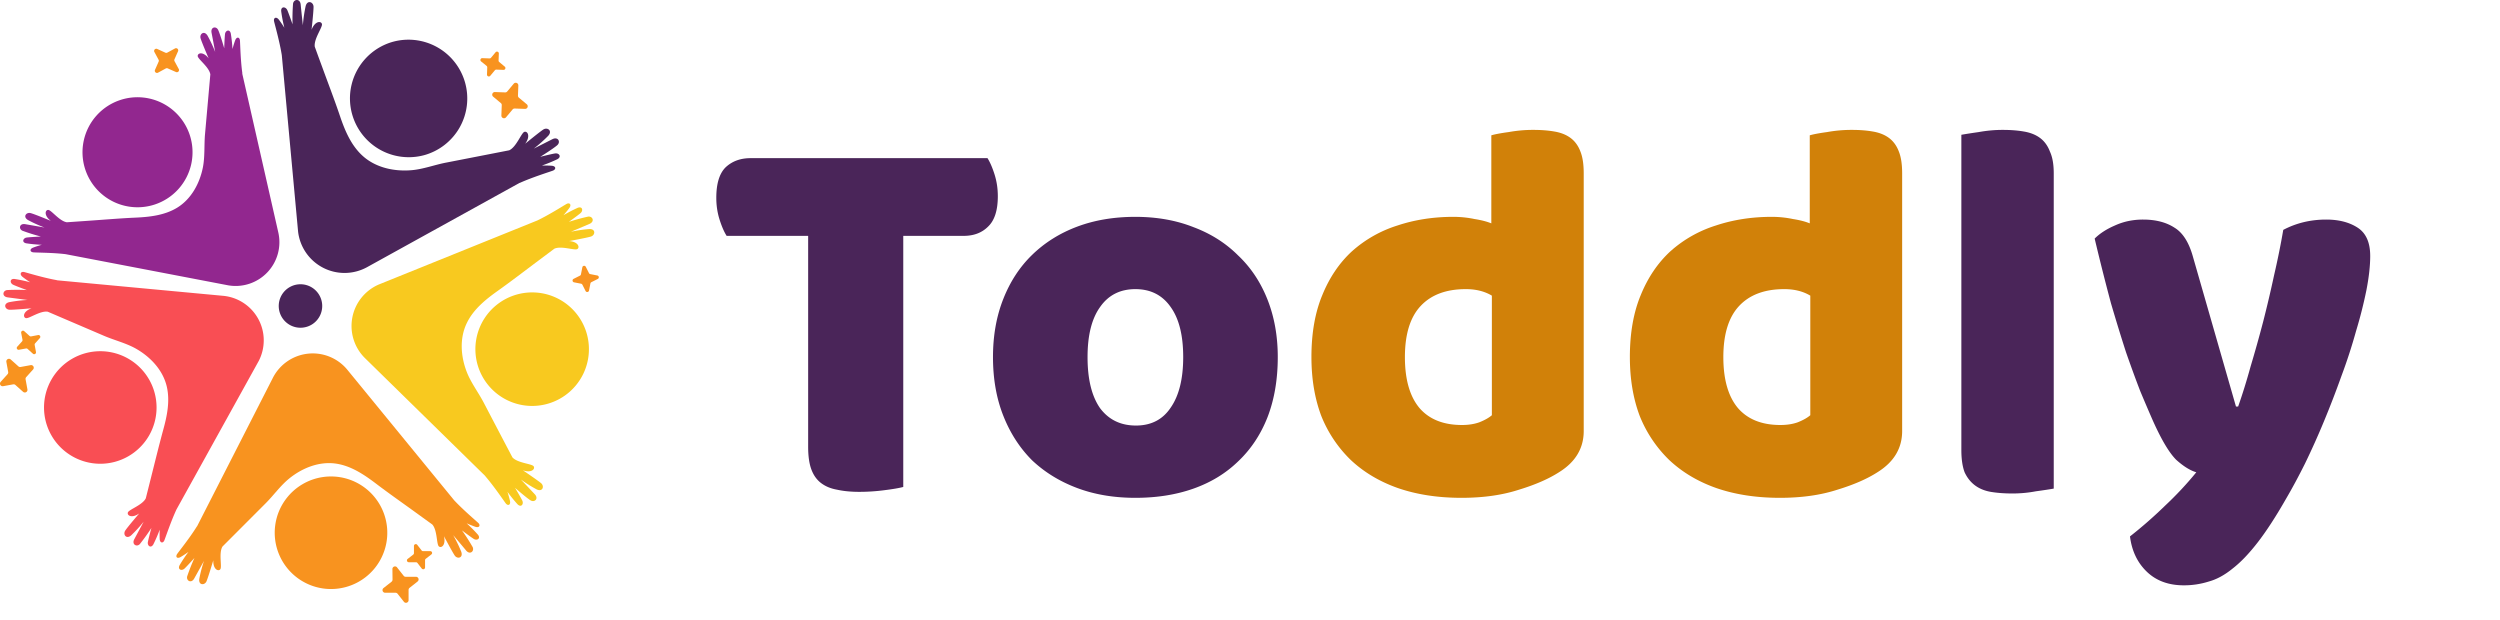 <svg width="230" height="57" fill="none" xmlns="http://www.w3.org/2000/svg"><path d="M66.85 21.7c-.233-.367-.45-.867-.65-1.5s-.3-1.3-.3-2c0-1.3.283-2.233.85-2.8.6-.567 1.367-.85 2.3-.85h21.8c.233.367.45.867.65 1.5s.3 1.3.3 2c0 1.3-.3 2.233-.9 2.8-.567.567-1.317.85-2.25.85H83.1v23.1c-.367.1-.95.2-1.75.3-.767.1-1.533.15-2.3.15-.767 0-1.45-.067-2.05-.2-.567-.1-1.05-.3-1.45-.6-.4-.3-.7-.717-.9-1.25-.2-.533-.3-1.233-.3-2.1V21.7h-7.5zm50.705 11.15c0 2.067-.317 3.917-.95 5.55-.634 1.6-1.534 2.95-2.7 4.05-1.134 1.1-2.5 1.933-4.1 2.5-1.6.567-3.384.85-5.35.85-1.967 0-3.75-.3-5.35-.9-1.6-.6-2.984-1.45-4.15-2.55-1.134-1.133-2.017-2.5-2.65-4.1-.634-1.6-.95-3.4-.95-5.4 0-1.967.316-3.75.95-5.35.633-1.6 1.516-2.95 2.65-4.05 1.166-1.133 2.55-2 4.15-2.6 1.6-.6 3.383-.9 5.35-.9 1.966 0 3.75.317 5.35.95 1.6.6 2.966 1.467 4.1 2.6 1.166 1.1 2.066 2.45 2.7 4.05.633 1.6.95 3.367.95 5.3zm-17.5 0c0 2.033.383 3.6 1.15 4.7.8 1.067 1.9 1.6 3.3 1.6s2.466-.55 3.2-1.65c.766-1.1 1.15-2.65 1.15-4.65 0-2-.384-3.533-1.15-4.6-.767-1.1-1.85-1.65-3.25-1.65s-2.484.55-3.25 1.65c-.767 1.067-1.15 2.6-1.15 4.6zm88.89 12.1c-.366.067-.916.15-1.65.25-.7.133-1.416.2-2.15.2-.733 0-1.4-.05-2-.15-.566-.1-1.05-.3-1.45-.6-.4-.3-.716-.7-.95-1.2-.2-.533-.3-1.217-.3-2.05v-29c.367-.067.9-.15 1.6-.25.734-.133 1.467-.2 2.2-.2.734 0 1.384.05 1.95.15.6.1 1.1.3 1.5.6.4.3.7.717.9 1.25.234.5.35 1.167.35 2v29zm9.164-6.15c-.367-.833-.767-1.767-1.2-2.8-.4-1.033-.833-2.217-1.3-3.55-.433-1.333-.9-2.85-1.4-4.55a214.747 214.747 0 0 1-1.5-5.95c.467-.467 1.083-.867 1.85-1.2.8-.367 1.667-.55 2.6-.55 1.167 0 2.133.25 2.9.75.767.467 1.333 1.367 1.7 2.7l3.95 13.75h.2c.4-1.133.783-2.367 1.15-3.7.4-1.333.783-2.7 1.15-4.1.367-1.433.7-2.85 1-4.25.333-1.433.617-2.833.85-4.2 1.2-.633 2.517-.95 3.95-.95 1.167 0 2.133.25 2.9.75.767.5 1.15 1.367 1.15 2.6 0 .9-.117 1.95-.35 3.15a41.194 41.194 0 0 1-.95 3.75 50.01 50.01 0 0 1-1.35 4.15c-.5 1.4-1.033 2.783-1.6 4.15a71.883 71.883 0 0 1-1.75 3.9c-.6 1.2-1.183 2.283-1.75 3.25-.933 1.633-1.8 2.967-2.6 4s-1.567 1.833-2.3 2.4c-.733.6-1.467 1-2.2 1.2a7.54 7.54 0 0 1-2.3.35c-1.4 0-2.533-.417-3.4-1.25s-1.383-1.917-1.55-3.25a40.047 40.047 0 0 0 3.2-2.8c1.067-1 2.033-2.033 2.9-3.1-.567-.167-1.183-.55-1.85-1.15-.633-.633-1.333-1.8-2.1-3.5z" fill="#4A2559"/><path d="M120.652 32.85c0-2.2.333-4.1 1-5.7.666-1.633 1.583-2.983 2.75-4.05a11.375 11.375 0 0 1 4.15-2.35c1.6-.533 3.316-.8 5.15-.8.666 0 1.316.067 1.95.2.633.1 1.15.233 1.55.4v-8.1c.333-.1.866-.2 1.6-.3a12.55 12.55 0 0 1 2.25-.2c.733 0 1.383.05 1.95.15.6.1 1.1.3 1.5.6.4.3.7.717.9 1.25.2.5.3 1.167.3 2v23.7c0 1.567-.734 2.817-2.2 3.75-.967.633-2.217 1.183-3.75 1.65-1.534.5-3.3.75-5.3.75-2.167 0-4.117-.3-5.85-.9-1.7-.6-3.15-1.467-4.35-2.6a11.661 11.661 0 0 1-2.7-4.05c-.6-1.6-.9-3.4-.9-5.4zm14.2-6.25c-1.8 0-3.184.517-4.15 1.55-.967 1.033-1.45 2.6-1.45 4.7 0 2.067.45 3.633 1.35 4.7.9 1.033 2.2 1.55 3.9 1.55.6 0 1.133-.083 1.6-.25.5-.2.883-.417 1.15-.65v-11c-.667-.4-1.467-.6-2.4-.6zm15.096 6.25c0-2.2.334-4.1 1-5.7.667-1.633 1.584-2.983 2.75-4.05a11.383 11.383 0 0 1 4.15-2.35c1.6-.533 3.317-.8 5.15-.8.667 0 1.317.067 1.95.2.634.1 1.15.233 1.55.4v-8.1c.334-.1.867-.2 1.6-.3.734-.133 1.484-.2 2.25-.2.734 0 1.384.05 1.95.15.6.1 1.1.3 1.5.6.4.3.7.717.9 1.25.2.5.3 1.167.3 2v23.7c0 1.567-.733 2.817-2.2 3.75-.966.633-2.216 1.183-3.75 1.65-1.533.5-3.3.75-5.3.75-2.166 0-4.116-.3-5.85-.9-1.7-.6-3.15-1.467-4.35-2.6a11.689 11.689 0 0 1-2.7-4.05c-.6-1.6-.9-3.4-.9-5.4zm14.2-6.25c-1.8 0-3.183.517-4.15 1.55-.966 1.033-1.45 2.6-1.45 4.7 0 2.067.45 3.633 1.35 4.7.9 1.033 2.2 1.55 3.9 1.55.6 0 1.134-.083 1.6-.25.5-.2.884-.417 1.15-.65v-11c-.666-.4-1.466-.6-2.4-.6z" fill="#D18109"/><path d="m16.379 4.718-.324.73a.202.202 0 0 0 0 .179l.382.706a.2.2 0 0 1-.264.286l-.735-.324a.201.201 0 0 0-.18 0l-.706.383a.201.201 0 0 1-.286-.264l.325-.735a.202.202 0 0 0 0-.18l-.381-.706a.201.201 0 0 1 .262-.286l.735.336a.202.202 0 0 0 .181 0l.707-.382a.201.201 0 0 1 .284.257zM45.893 4.91l-.024.661a.171.171 0 0 0 .062.135l.508.425a.169.169 0 0 1-.115.298l-.66-.024a.173.173 0 0 0-.138.062l-.423.508a.17.17 0 0 1-.3-.115l.024-.66a.17.17 0 0 0-.06-.138l-.508-.412a.169.169 0 0 1 .015-.273.17.17 0 0 1 .1-.027l.66.024a.171.171 0 0 0 .138-.06l.423-.508a.17.17 0 0 1 .298.104zM38.385 50.123l.403.518a.158.158 0 0 0 .133.064h.663a.167.167 0 0 1 .104.3l-.517.403a.168.168 0 0 0-.065.135v.66a.17.17 0 0 1-.302.107l-.403-.52a.17.17 0 0 0-.133-.064h-.662a.17.17 0 0 1-.105-.302l.518-.403a.17.17 0 0 0 .064-.135v-.66a.169.169 0 0 1 .217-.16c.034.01.064.03.085.057zM53.889 24.538l.298.592a.168.168 0 0 0 .119.088l.648.127a.17.17 0 0 1 .044.318l-.59.296a.168.168 0 0 0-.09.12l-.127.65a.17.17 0 0 1-.319.042l-.294-.58a.175.175 0 0 0-.118-.09l-.649-.127a.168.168 0 0 1-.134-.143.17.17 0 0 1 .09-.174l.59-.298a.168.168 0 0 0 .09-.119l.131-.66a.169.169 0 0 1 .31-.042zM3.669 31.1l-.44.492a.173.173 0 0 0-.04.143l.12.65a.169.169 0 0 1-.28.157l-.492-.443a.169.169 0 0 0-.143-.04l-.65.119a.169.169 0 0 1-.158-.28l.444-.492a.177.177 0 0 0 .04-.143l-.123-.64a.17.17 0 0 1 .28-.157l.491.44a.17.17 0 0 0 .143.043l.65-.125a.169.169 0 0 1 .158.276zM47.688 7.845l-.035.942a.244.244 0 0 0 .087.202l.723.604a.24.24 0 0 1-.163.425l-.94-.034a.244.244 0 0 0-.202.086l-.604.723a.242.242 0 0 1-.427-.171l.034-.94a.23.23 0 0 0-.087-.202l-.723-.604a.242.242 0 0 1 .172-.409l.942.034a.234.234 0 0 0 .201-.086l.605-.723a.24.24 0 0 1 .416.153zM36.552 52.233l.584.74a.235.235 0 0 0 .192.092h.942a.242.242 0 0 1 .151.43l-.739.585a.244.244 0 0 0-.093.19v.941a.24.24 0 0 1-.429.154l-.584-.742a.242.242 0 0 0-.201-.09h-.943a.242.242 0 0 1-.15-.431l.739-.582a.248.248 0 0 0 .092-.202l-.01-.94a.241.241 0 0 1 .45-.145zM3.043 33.992l-.63.7a.242.242 0 0 0-.06.202l.17.929a.242.242 0 0 1-.403.221l-.703-.628a.24.24 0 0 0-.201-.056l-.927.169a.241.241 0 0 1-.223-.403l.63-.7a.246.246 0 0 0 .057-.202l-.167-.927a.242.242 0 0 1 .402-.223l.703.63a.242.242 0 0 0 .202.059l.926-.17a.242.242 0 0 1 .224.4z" fill="#F8931F"/><path d="M25.655 28.362a2 2 0 1 1 3.981-.388 2 2 0 0 1-3.981.388zM38.995 14.283a5.41 5.41 0 1 0-2.978-10.401 5.41 5.41 0 0 0 2.978 10.4z" fill="#4A2559"/><path d="M50.759 15.25c-.377-.031-.902-.021-.902-.021a13.31 13.31 0 0 0 1.425-.584c.415-.23.148-.588-.221-.528-.369.06-1.358.312-1.358.312s1.245-.779 1.571-1.077c.327-.298.07-.806-.455-.546l-1.708.866c.467-.362.909-.755 1.324-1.176.427-.471-.075-.822-.452-.578-.376.244-1.665 1.305-1.665 1.305.522-.719.201-1.192-.079-1.09-.28.103-.729 1.39-1.39 1.694l-5.77 1.126c-1.083.202-2.136.618-3.24.707-1.59.13-3.288-.236-4.49-1.335-1.062-.971-1.628-2.338-2.079-3.674-.516-1.524-1.094-3.02-1.647-4.54-.222-.6-.443-1.203-.663-1.812-.105-.719.731-1.794.659-2.09-.073-.296-.639-.298-.955.532 0 0 .185-1.66.183-2.11-.002-.448-.568-.678-.73-.06a13.51 13.51 0 0 0-.253 1.753S27.717.994 27.663.42c-.054-.573-.632-.52-.703-.082a18.971 18.971 0 0 0-.046 1.903s-.333-.967-.48-1.305c-.146-.338-.604-.373-.563.1.067.51.164 1.016.29 1.515 0 0-.278-.447-.51-.747-.232-.3-.514-.177-.435.165.079.343.51 1.857.709 3.102l1.498 16.226a4.302 4.302 0 0 0 6.346 3.283l14.011-7.744a.562.562 0 0 0 .087-.03c1.152-.514 2.656-.98 2.985-1.102.328-.12.31-.423-.093-.455z" fill="#4A2559"/><path d="M51.932 36.417a5.222 5.222 0 1 0-5.947-8.586 5.222 5.222 0 0 0 5.947 8.586z" fill="#F8C91F"/><path d="M46.918 46.083c-.076-.356-.233-.84-.233-.84.29.403.603.79.936 1.158.328.32.586-.028.427-.352-.159-.325-.665-1.168-.665-1.168s1.066.934 1.432 1.154c.367.22.77-.16.379-.57l-1.273-1.35c.463.335.947.638 1.45.909.554.265.741-.297.403-.576-.338-.28-1.67-1.18-1.67-1.18.806.283 1.16-.138.987-.373-.173-.236-1.488-.292-1.951-.82-.881-1.674-1.76-3.352-2.639-5.035-.495-.944-1.163-1.812-1.552-2.801-.56-1.434-.691-3.108 0-4.523.604-1.251 1.712-2.153 2.82-2.94 1.264-.899 2.497-1.85 3.741-2.78l1.486-1.112c.637-.298 1.861.178 2.115.03.254-.146.1-.672-.755-.737 0 0 1.587-.287 2.002-.412.415-.125.469-.715-.145-.693-.57.046-1.134.13-1.692.252l1.702-.721c.523-.22.306-.73-.117-.675-.6.132-1.191.294-1.774.485 0 0 .805-.576 1.075-.805.27-.23.177-.655-.25-.492a12.98 12.98 0 0 0-1.32.687s.336-.38.55-.679c.213-.298.021-.523-.273-.356-.294.167-1.577.985-2.672 1.512l-14.593 5.895a4.156 4.156 0 0 0-1.261 6.783l11.038 10.817c.017.022.033.046.053.07.793.925 1.641 2.186 1.844 2.457.204.272.478.162.395-.22z" fill="#F8C91F"/><path d="M34.534 52.2a5.178 5.178 0 1 0-8.218-6.301 5.178 5.178 0 0 0 8.218 6.301z" fill="#F8931F"/><path d="M16.613 51.248c.314-.18.725-.47.725-.47-.296.394-.569.804-.818 1.229-.201.403.201.544.46.298.257-.246.91-.973.91-.973a18.02 18.02 0 0 0-.67 1.696c-.1.403.38.68.651.19l.895-1.612c-.18.54-.325 1.09-.431 1.65-.087.604.499.614.666.217.167-.397.622-1.927.622-1.927-.028.85.474 1.057.647.822.173-.236-.165-1.493.201-2.089l3.976-3.982c.747-.747 1.363-1.635 2.191-2.297 1.192-.955 2.737-1.573 4.278-1.346 1.363.202 2.543.983 3.625 1.8 1.224.933 2.489 1.813 3.738 2.72l1.49 1.077c.471.516.383 1.813.604 2.014.222.201.667-.105.473-.932 0 0 .744 1.41.985 1.77.242.36.806.233.604-.343a13.015 13.015 0 0 0-.74-1.526s.829.977 1.185 1.41c.357.433.782.072.605-.313a18 18 0 0 0-.985-1.534s.783.588 1.081.78c.298.19.673-.027.391-.383a13.114 13.114 0 0 0-1.04-1.048s.46.202.806.32c.347.12.502-.132.256-.362-.246-.23-1.398-1.208-2.215-2.082l-9.88-12.072a4.12 4.12 0 0 0-6.792.806L18.14 48.402a1.115 1.115 0 0 0-.052.07c-.639 1.024-1.581 2.2-1.776 2.474-.196.273-.035.491.302.302z" fill="#F8931F"/><path d="M13.716 34.912a5.176 5.176 0 1 0-8.979 5.153 5.176 5.176 0 0 0 8.98-5.153z" fill="#F94E54"/><path d="M2.072 25.47c.282.227.703.5.703.5-.475-.128-.956-.23-1.442-.305-.453-.04-.433.389-.11.538.325.149 1.241.483 1.241.483a17.79 17.79 0 0 0-1.812 0c-.419.06-.493.604.064.674l1.813.238c-.564.03-1.126.097-1.682.202-.594.142-.386.69.045.698.43.008 2.014-.135 2.014-.135-.806.288-.806.832-.526.905.28.072 1.327-.705 2.014-.59l5.17 2.215c.97.417 2.014.662 2.946 1.186 1.327.755 2.473 1.96 2.832 3.476.316 1.342.026 2.727-.335 4.028-.402 1.482-.767 2.985-1.144 4.477-.149.604-.3 1.19-.449 1.784-.304.627-1.544 1.027-1.647 1.3-.103.271.344.581 1.041.094 0 0-1.04 1.208-1.28 1.569-.242.36.084.844.545.443.408-.392.79-.81 1.144-1.253 0 0-.604 1.132-.862 1.611-.258.48.221.754.513.446.379-.476.733-.971 1.062-1.483 0 0-.258.947-.324 1.293-.067.347.271.617.501.224.22-.44.416-.892.586-1.354 0 0-.02.502 0 .864.02.363.31.417.433.105s.604-1.744 1.112-2.836l7.558-13.644a4.118 4.118 0 0 0-3.267-6.008L5.274 25.79l-.085-.023c-1.188-.213-2.63-.654-2.954-.737-.324-.082-.465.198-.163.44z" fill="#F94E54"/><path d="M14.207 18.824a5.061 5.061 0 1 0-3.11-9.633 5.061 5.061 0 0 0 3.11 9.633z" fill="#92278F"/><path d="M21.639 3.707c-.125.33-.252.805-.252.805a12.8 12.8 0 0 0-.155-1.434c-.099-.43-.491-.284-.532.065-.04.348-.072 1.299-.072 1.299s-.377-1.32-.56-1.692c-.183-.373-.71-.274-.604.268.107.542.332 1.76.332 1.76a12.625 12.625 0 0 0-.703-1.5c-.314-.508-.759-.147-.638.253.12.401.741 1.837.741 1.837-.512-.656-1.017-.497-1.007-.213.01.284 1.06 1.017 1.162 1.691l-.487 5.476c-.093 1.031 0 2.083-.202 3.098-.296 1.462-1.067 2.894-2.366 3.69-1.15.7-2.525.853-3.845.912-1.502.068-3.004.201-4.507.302l-1.792.124c-.675-.092-1.424-1.121-1.708-1.135-.284-.014-.435.497.23 1.007 0 0-1.447-.605-1.85-.713-.402-.11-.757.336-.243.64.488.261.992.489 1.51.683l-1.766-.306c-.541-.095-.632.433-.258.604.556.206 1.122.383 1.696.532 0 0-.956.048-1.299.092-.342.044-.49.44-.054.532.476.072.955.117 1.436.135 0 0-.473.133-.806.264-.332.13-.294.402.034.433.329.03 1.8.024 2.973.169l14.974 2.87a4.028 4.028 0 0 0 4.585-4.862L22.291 6.788a.659.659 0 0 0 0-.087c-.163-1.166-.19-2.64-.215-2.966-.024-.326-.304-.383-.437-.028z" fill="#92278F"/></svg>